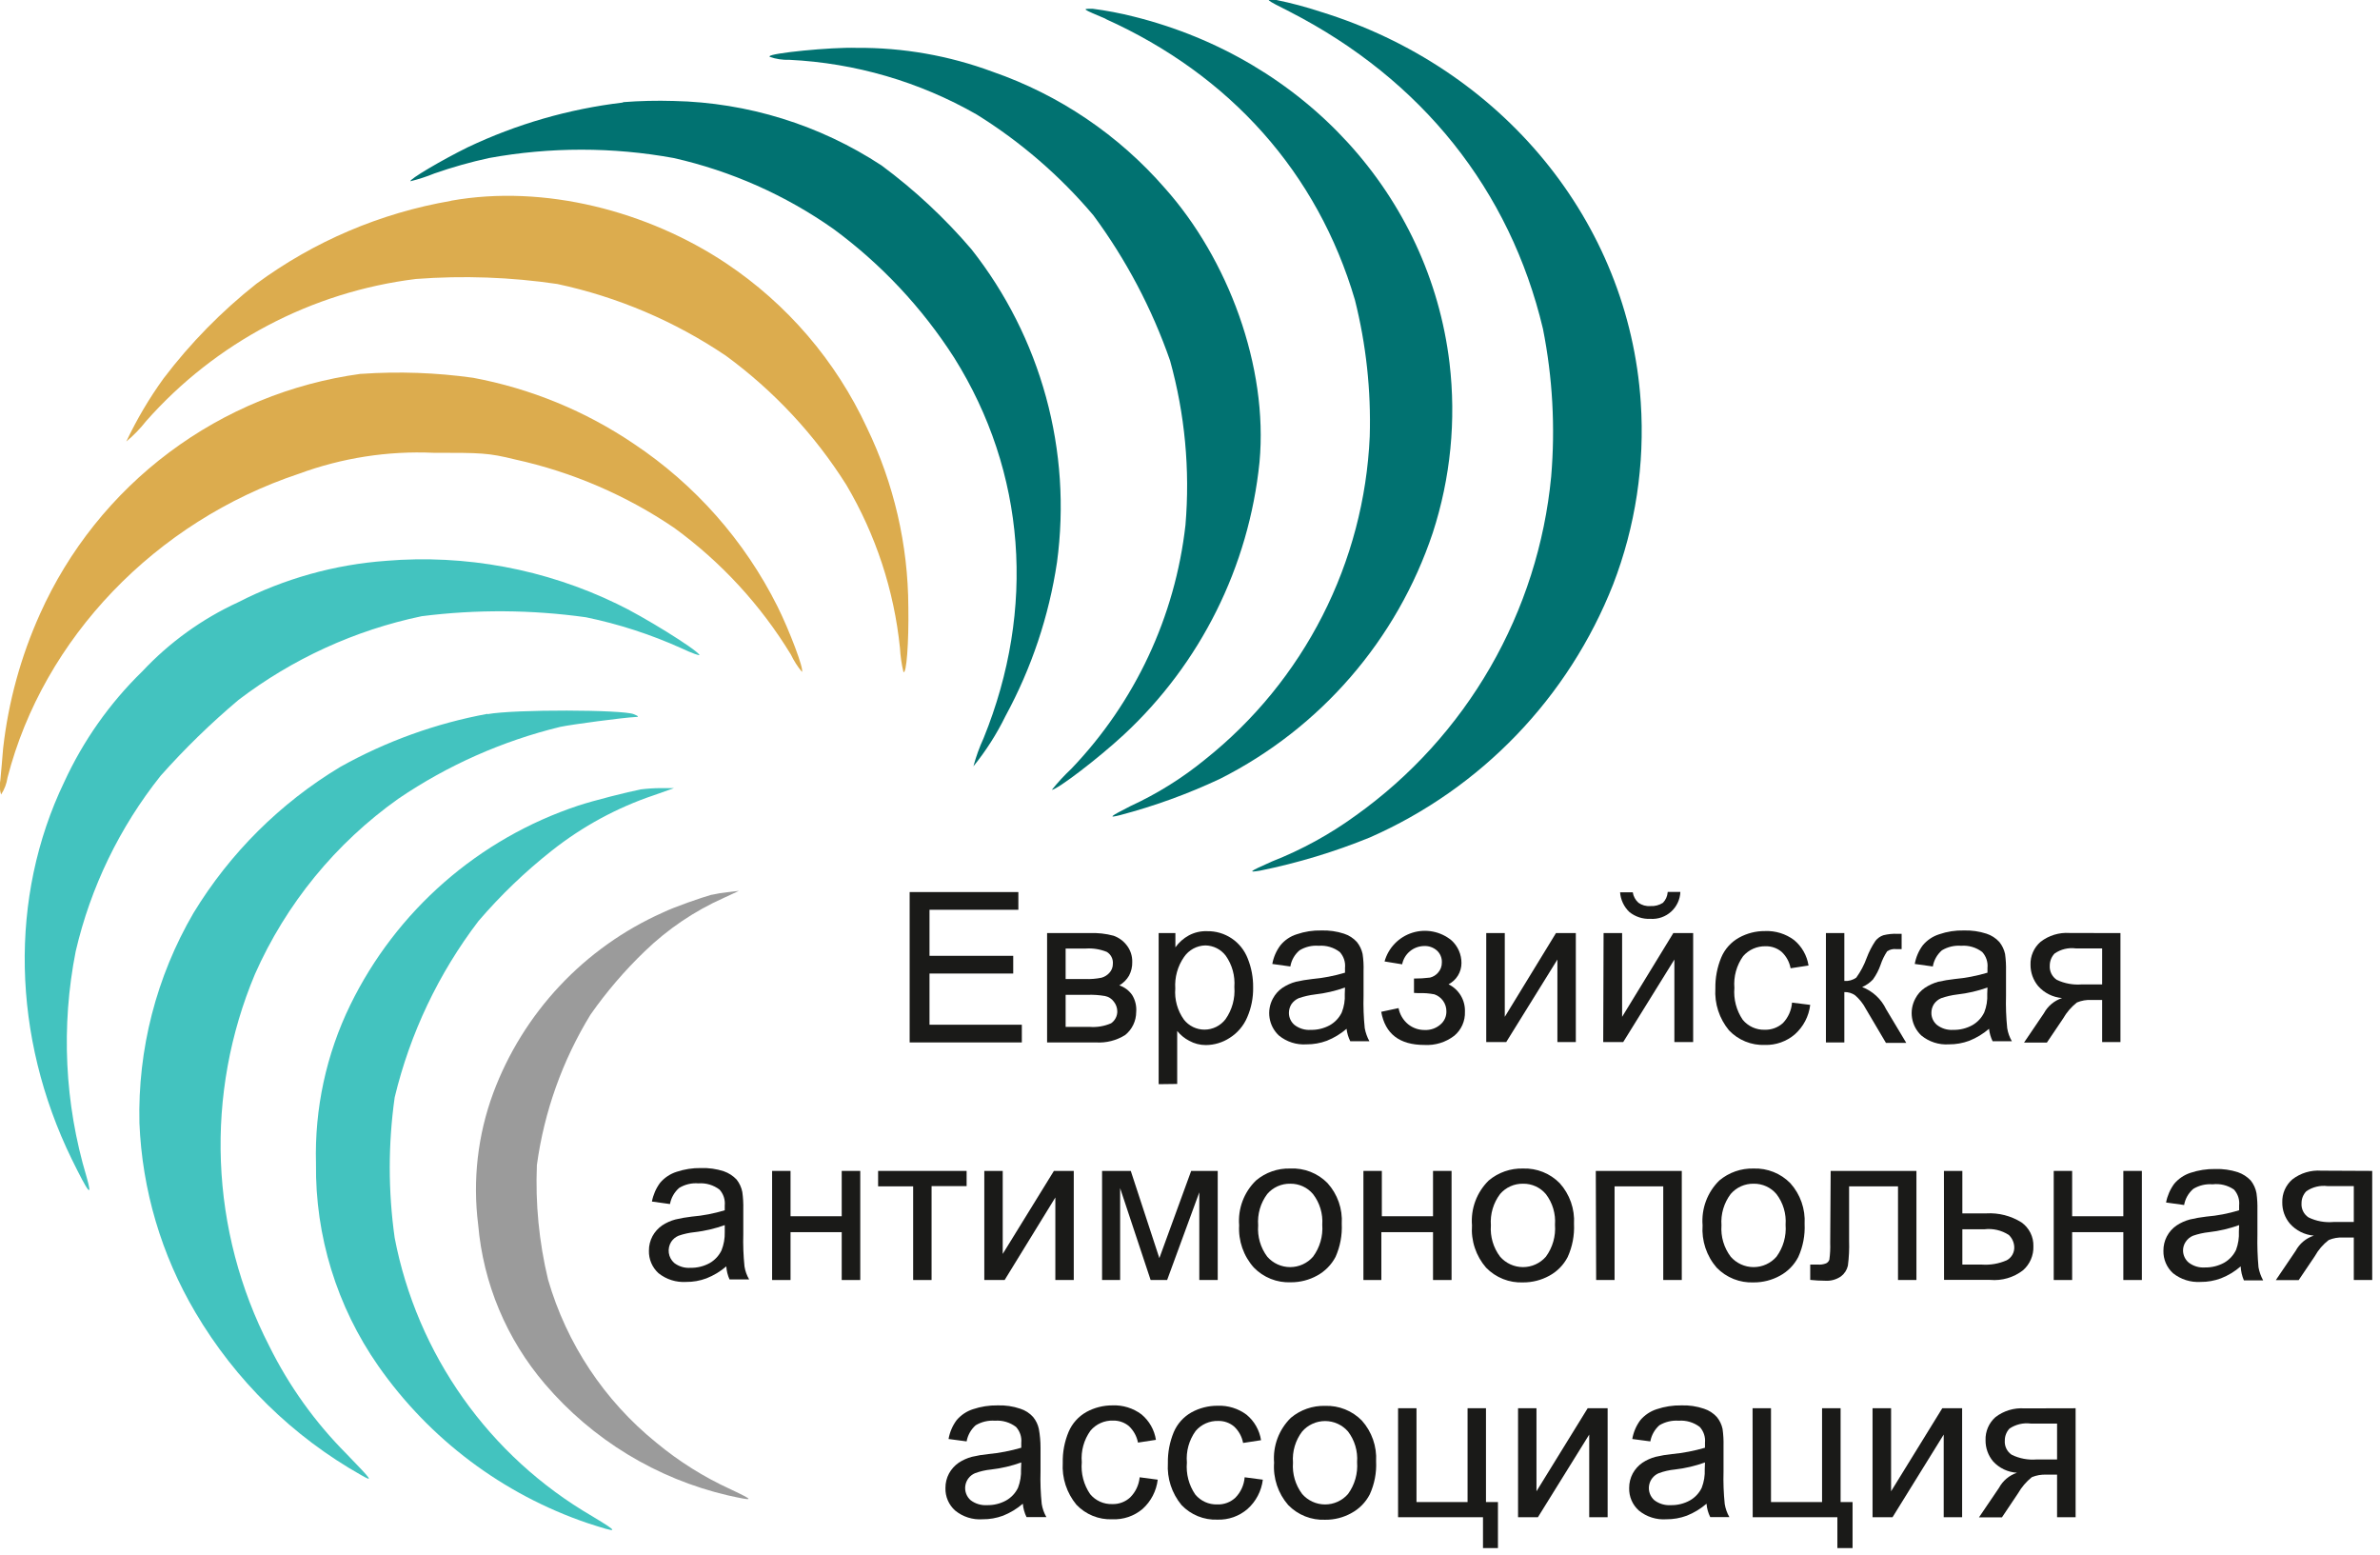 <?xml version="1.0" encoding="UTF-8"?> <svg xmlns="http://www.w3.org/2000/svg" width="199" height="130" viewBox="0 0 199 130" fill="none"><g clip-path="url(#clip0_3125_8)"><path d="M64.352 4.75C64.881 4.936 65.441 5.021 66.002 5C71.509 5.266 76.876 6.832 81.662 9.57C85.336 11.852 88.63 14.696 91.422 18C94.157 21.701 96.318 25.794 97.832 30.14C99.074 34.607 99.511 39.26 99.122 43.88C98.26 51.535 94.908 58.695 89.582 64.26C88.995 64.812 88.447 65.403 87.942 66.03C88.472 65.96 91.822 63.4 93.942 61.44C100.381 55.474 104.424 47.364 105.312 38.63C106.052 30.63 102.672 21.63 97.392 15.72C93.526 11.279 88.565 7.928 83.002 6C79.361 4.648 75.505 3.971 71.622 4C69.462 3.93 64.322 4.45 64.352 4.71" fill="#017271"></path><path d="M92.429 1.58C102.879 6.28 110.169 14.47 113.289 25.07C114.227 28.798 114.644 32.638 114.529 36.48C114.298 41.702 112.951 46.815 110.577 51.472C108.203 56.13 104.859 60.224 100.769 63.48C98.863 65.04 96.766 66.35 94.529 67.38C92.719 68.3 92.679 68.38 93.649 68.14C96.518 67.385 99.313 66.371 101.999 65.11C110.414 60.87 116.812 53.477 119.799 44.54C121.288 39.964 121.766 35.119 121.199 30.34C119.519 16.34 109.069 4.94 94.809 1.39C93.67 1.101 92.514 0.881 91.349 0.73C90.429 0.73 90.469 0.73 92.469 1.58" fill="#017271"></path><path d="M52.09 8.57C47.581 9.103 43.19 10.37 39.09 12.32C36.9 13.4 34.2 15 34.32 15.15C35.002 14.983 35.67 14.765 36.32 14.5C37.816 13.977 39.342 13.546 40.89 13.21C45.995 12.28 51.226 12.28 56.33 13.21C61.129 14.294 65.668 16.309 69.69 19.14C73.684 22.079 77.104 25.726 79.78 29.9C85.78 39.47 86.63 50.9 82.24 61.71C81.891 62.468 81.607 63.254 81.39 64.06C82.439 62.766 83.338 61.357 84.07 59.86C86.247 55.858 87.706 51.505 88.38 47C89.003 42.381 88.69 37.683 87.46 33.187C86.23 28.692 84.108 24.489 81.22 20.83C78.989 18.221 76.469 15.873 73.71 13.83C68.538 10.437 62.515 8.569 56.33 8.44C54.916 8.397 53.501 8.43 52.09 8.54" fill="#017271"></path><path d="M37.709 16.79C31.82 17.802 26.248 20.175 21.439 23.72C18.529 26.019 15.922 28.677 13.679 31.63C12.478 33.29 11.434 35.058 10.559 36.91C11.171 36.401 11.727 35.827 12.219 35.2C18.038 28.62 26.061 24.395 34.779 23.32C38.722 23.022 42.686 23.163 46.599 23.74C51.639 24.818 56.426 26.855 60.699 29.74C64.705 32.674 68.122 36.338 70.769 40.54C73.23 44.706 74.758 49.356 75.249 54.17C75.286 54.844 75.383 55.513 75.539 56.17C75.789 56.42 75.999 53.71 75.949 50.74C75.93 45.543 74.744 40.417 72.479 35.74C69.89 30.164 65.814 25.41 60.699 22C54.179 17.66 45.529 15.38 37.699 16.78" fill="#DCAC4E"></path><path d="M30.16 31.25C24.352 32.042 18.841 34.301 14.148 37.815C9.456 41.328 5.736 45.98 3.34 51.33C1.736 54.894 0.696 58.686 0.26 62.57C0.2 63.36 0.09 64.57 0.03 65.21C-0.053 65.612 -0.032 66.028 0.09 66.42C0.371 65.991 0.555 65.507 0.63 65C3.63 53.35 13 43.59 25 39.6C28.594 38.276 32.415 37.681 36.24 37.85C40.24 37.85 40.81 37.85 43.08 38.41C47.837 39.455 52.351 41.396 56.38 44.13C60.297 46.983 63.611 50.582 66.13 54.72C66.377 55.236 66.686 55.719 67.05 56.16C67.26 56 66 52.68 65 50.68C62.249 45.187 58.113 40.507 53 37.1C48.946 34.358 44.371 32.479 39.56 31.58C36.474 31.148 33.35 31.037 30.24 31.25" fill="#DCAC4E"></path><path d="M32.3 46.88C27.976 47.191 23.758 48.372 19.9 50.35C16.886 51.738 14.169 53.698 11.9 56.12C9.174 58.776 6.961 61.912 5.37 65.37C0.74 75 1 86.66 6 96.9C7.42 99.79 7.77 100.23 7.23 98.35C5.402 92.24 5.093 85.776 6.33 79.52C7.577 74.163 10.003 69.151 13.43 64.85C15.445 62.583 17.621 60.464 19.94 58.51C24.462 55.065 29.696 52.674 35.26 51.51C39.824 50.933 44.444 50.963 49 51.6C51.755 52.17 54.437 53.042 57 54.2C57.89 54.62 58.56 54.85 58.48 54.74C58.17 54.24 53.75 51.5 51.59 50.48C45.592 47.574 38.923 46.331 32.28 46.88" fill="#43C3BF"></path><path d="M40.768 59.67C36.446 60.465 32.284 61.965 28.448 64.11C23.431 67.128 19.221 71.318 16.178 76.32C13.074 81.642 11.509 87.721 11.658 93.88C11.886 99.463 13.493 104.901 16.338 109.71C19.687 115.389 24.474 120.084 30.218 123.32C31.218 123.88 31.158 123.8 28.968 121.53C26.346 118.898 24.168 115.859 22.518 112.53C20.059 107.748 18.678 102.486 18.471 97.113C18.263 91.74 19.235 86.387 21.318 81.43C23.923 75.548 28.07 70.48 33.318 66.76C37.433 63.967 42.016 61.935 46.848 60.76C47.848 60.55 52.108 59.99 53.088 59.94C53.438 59.94 53.438 59.88 52.988 59.7C52.108 59.32 43.038 59.28 40.748 59.7" fill="#43C3BF"></path><path d="M53.531 66C52.531 66.19 49.661 66.91 48.331 67.35C44.21 68.721 40.404 70.899 37.135 73.758C33.865 76.617 31.199 80.099 29.291 84C27.278 88.127 26.294 92.68 26.421 97.27C26.346 103.308 28.165 109.218 31.621 114.17C35.908 120.302 42.038 124.909 49.121 127.32C51.801 128.19 51.841 128.15 49.491 126.73C45.243 124.256 41.573 120.901 38.729 116.89C35.885 112.88 33.931 108.308 33.001 103.48C32.451 99.583 32.451 95.627 33.001 91.73C34.286 86.387 36.67 81.37 40.001 77C41.857 74.834 43.92 72.855 46.161 71.09C48.718 69.071 51.603 67.508 54.691 66.47L56.361 65.88H55.211C54.656 65.885 54.102 65.922 53.551 65.99" fill="#43C3BF"></path><path d="M76.059 87.14V74.57H85.149V76.05H77.719V79.9H84.719V81.38H77.719V85.66H85.439V87.14H76.059Z" fill="#1A1A18"></path><path d="M87.551 78H91.111C91.785 77.97 92.459 78.045 93.111 78.22C93.547 78.375 93.929 78.653 94.211 79.02C94.522 79.419 94.685 79.914 94.671 80.42C94.681 80.817 94.588 81.21 94.401 81.56C94.206 81.896 93.926 82.175 93.591 82.37C94.023 82.516 94.398 82.796 94.661 83.17C94.925 83.598 95.044 84.099 95.001 84.6C95 84.968 94.917 85.332 94.758 85.664C94.599 85.996 94.368 86.289 94.081 86.52C93.349 86.978 92.492 87.195 91.631 87.14H87.551V78ZM89.101 81.84H90.741C91.197 81.857 91.653 81.82 92.101 81.73C92.356 81.659 92.585 81.517 92.761 81.32C92.95 81.117 93.054 80.848 93.051 80.57C93.068 80.372 93.029 80.174 92.939 79.997C92.849 79.82 92.711 79.672 92.541 79.57C91.986 79.347 91.388 79.251 90.791 79.29H89.101V81.84ZM89.101 85.84H91.101C91.716 85.889 92.334 85.786 92.901 85.54C93.063 85.429 93.195 85.279 93.285 85.105C93.376 84.93 93.423 84.737 93.421 84.54C93.417 84.245 93.315 83.96 93.131 83.73C92.954 83.484 92.689 83.316 92.391 83.26C91.912 83.177 91.426 83.144 90.941 83.16H89.101V85.84Z" fill="#1A1A18"></path><path d="M96.879 90.63V78H98.279V79.19C98.575 78.775 98.961 78.433 99.409 78.19C99.873 77.943 100.394 77.822 100.919 77.84C101.654 77.824 102.376 78.036 102.986 78.445C103.597 78.855 104.065 79.444 104.329 80.13C104.635 80.893 104.788 81.708 104.779 82.53C104.796 83.396 104.626 84.256 104.279 85.05C103.977 85.755 103.468 86.351 102.819 86.76C102.224 87.148 101.529 87.357 100.819 87.36C100.333 87.36 99.854 87.236 99.429 87C99.043 86.798 98.702 86.519 98.429 86.18V90.61L96.879 90.63ZM98.269 82.63C98.195 83.554 98.45 84.475 98.989 85.23C99.193 85.492 99.454 85.703 99.752 85.849C100.05 85.995 100.377 86.07 100.709 86.07C101.049 86.07 101.385 85.991 101.69 85.84C101.995 85.689 102.262 85.47 102.469 85.2C103.022 84.414 103.284 83.459 103.209 82.5C103.28 81.573 103.025 80.65 102.489 79.89C102.288 79.626 102.03 79.411 101.733 79.262C101.437 79.113 101.111 79.034 100.779 79.03C100.427 79.039 100.081 79.131 99.772 79.3C99.462 79.469 99.197 79.709 98.999 80C98.464 80.772 98.207 81.703 98.269 82.64V82.63Z" fill="#1A1A18"></path><path d="M112.591 86C112.101 86.422 111.543 86.76 110.941 87C110.397 87.202 109.821 87.304 109.241 87.3C108.405 87.356 107.579 87.091 106.931 86.56C106.518 86.173 106.244 85.659 106.154 85.1C106.063 84.541 106.161 83.968 106.431 83.47C106.62 83.115 106.891 82.81 107.221 82.58C107.563 82.354 107.937 82.182 108.331 82.07C108.787 81.968 109.247 81.891 109.711 81.84C110.643 81.756 111.565 81.578 112.461 81.31C112.461 81.1 112.461 80.96 112.461 80.91C112.486 80.67 112.46 80.427 112.384 80.198C112.308 79.969 112.184 79.758 112.021 79.58C111.519 79.196 110.892 79.011 110.261 79.06C109.701 79.014 109.141 79.147 108.661 79.44C108.252 79.784 107.979 80.263 107.891 80.79L106.381 80.58C106.483 80.014 106.716 79.48 107.061 79.02C107.415 78.587 107.888 78.267 108.421 78.1C109.087 77.871 109.788 77.763 110.491 77.78C111.132 77.76 111.772 77.851 112.381 78.05C112.791 78.184 113.16 78.422 113.451 78.74C113.687 79.032 113.851 79.374 113.931 79.74C114.002 80.213 114.028 80.692 114.011 81.17V83.23C113.985 84.138 114.019 85.046 114.111 85.95C114.182 86.332 114.314 86.7 114.501 87.04H112.901C112.738 86.714 112.633 86.362 112.591 86ZM112.461 82.55C111.646 82.839 110.801 83.034 109.941 83.13C109.482 83.186 109.029 83.29 108.591 83.44C108.345 83.547 108.134 83.72 107.981 83.94C107.842 84.161 107.769 84.418 107.771 84.68C107.771 84.871 107.813 85.06 107.895 85.232C107.976 85.405 108.094 85.558 108.241 85.68C108.629 85.978 109.113 86.124 109.601 86.09C110.156 86.101 110.704 85.966 111.191 85.7C111.626 85.454 111.975 85.08 112.191 84.63C112.385 84.141 112.47 83.615 112.441 83.09L112.461 82.55Z" fill="#1A1A18"></path><path d="M118.228 83V81.8C118.676 81.802 119.124 81.776 119.568 81.72C119.829 81.657 120.063 81.513 120.238 81.31C120.451 81.075 120.566 80.767 120.558 80.45C120.566 80.263 120.533 80.076 120.46 79.903C120.388 79.73 120.278 79.575 120.138 79.45C119.843 79.194 119.459 79.061 119.068 79.08C118.634 79.088 118.216 79.244 117.883 79.522C117.55 79.8 117.323 80.184 117.238 80.61L115.768 80.37C115.925 79.808 116.219 79.294 116.625 78.875C117.03 78.456 117.534 78.145 118.091 77.97C118.647 77.795 119.238 77.762 119.811 77.874C120.383 77.986 120.919 78.239 121.368 78.61C121.632 78.851 121.842 79.144 121.985 79.472C122.128 79.799 122.201 80.153 122.198 80.51C122.197 80.876 122.096 81.234 121.906 81.546C121.715 81.858 121.443 82.112 121.118 82.28C121.544 82.49 121.9 82.819 122.144 83.227C122.387 83.635 122.506 84.105 122.488 84.58C122.502 84.959 122.429 85.336 122.275 85.683C122.121 86.03 121.889 86.337 121.598 86.58C120.885 87.129 119.997 87.403 119.098 87.35C117.018 87.35 115.818 86.42 115.488 84.58L116.938 84.27C117.039 84.8 117.322 85.277 117.738 85.62C118.132 85.937 118.623 86.107 119.128 86.1C119.598 86.121 120.059 85.964 120.418 85.66C120.586 85.525 120.72 85.352 120.811 85.156C120.901 84.96 120.945 84.746 120.938 84.53C120.939 84.22 120.843 83.918 120.664 83.665C120.484 83.412 120.231 83.222 119.938 83.12C119.5 83.034 119.054 83.001 118.608 83.02L118.228 83Z" fill="#1A1A18"></path><path d="M124.27 78H125.82V85L130.1 78H131.76V87.11H130.22V80.21L125.94 87.11H124.27V78Z" fill="#1A1A18"></path><path d="M134.081 78H135.631V85L139.911 78H141.571V87.11H140.001V80.21L135.721 87.11H134.051L134.081 78ZM139.441 74.56H140.501C140.488 74.873 140.413 75.181 140.28 75.464C140.146 75.748 139.958 76.002 139.725 76.212C139.492 76.421 139.219 76.582 138.923 76.685C138.627 76.788 138.314 76.83 138.001 76.81C137.364 76.841 136.738 76.638 136.241 76.24C135.785 75.806 135.506 75.218 135.461 74.59H136.521C136.573 74.925 136.739 75.233 136.991 75.46C137.28 75.669 137.635 75.769 137.991 75.74C138.361 75.765 138.729 75.67 139.041 75.47C139.273 75.233 139.414 74.921 139.441 74.59V74.56Z" fill="#1A1A18"></path><path d="M149.838 83.81L151.358 84C151.246 84.949 150.79 85.823 150.078 86.46C149.381 87.058 148.486 87.375 147.568 87.35C147.01 87.371 146.454 87.274 145.937 87.063C145.419 86.853 144.953 86.535 144.568 86.13C143.755 85.148 143.347 83.893 143.428 82.62C143.413 81.736 143.58 80.857 143.918 80.04C144.215 79.335 144.739 78.751 145.408 78.38C146.072 78.013 146.82 77.823 147.578 77.83C148.45 77.793 149.309 78.058 150.008 78.58C150.659 79.118 151.089 79.876 151.218 80.71L149.718 80.94C149.62 80.41 149.354 79.926 148.958 79.56C148.588 79.253 148.119 79.09 147.638 79.1C147.281 79.09 146.927 79.159 146.6 79.302C146.273 79.446 145.982 79.66 145.748 79.93C145.199 80.699 144.941 81.638 145.018 82.58C144.938 83.524 145.185 84.467 145.718 85.25C145.942 85.519 146.223 85.734 146.542 85.878C146.861 86.022 147.209 86.091 147.558 86.08C148.118 86.096 148.662 85.895 149.078 85.52C149.521 85.055 149.789 84.451 149.838 83.81Z" fill="#1A1A18"></path><path d="M152.672 78H154.212V82C154.568 82.028 154.922 81.929 155.212 81.72C155.577 81.213 155.87 80.658 156.082 80.07C156.269 79.57 156.514 79.093 156.812 78.65C156.982 78.433 157.211 78.269 157.472 78.18C157.857 78.084 158.255 78.043 158.652 78.06H159.002V79.34H158.572C158.299 79.303 158.021 79.367 157.792 79.52C157.559 79.871 157.374 80.251 157.242 80.65C157.09 81.089 156.874 81.503 156.602 81.88C156.348 82.149 156.041 82.363 155.702 82.51C156.581 82.848 157.296 83.51 157.702 84.36L159.392 87.18H157.692L156.002 84.32C155.778 83.894 155.476 83.514 155.112 83.2C154.849 83.016 154.533 82.921 154.212 82.93V87.14H152.672V78Z" fill="#1A1A18"></path><path d="M166.31 86C165.819 86.422 165.262 86.76 164.66 87C164.113 87.203 163.534 87.305 162.95 87.3C162.117 87.355 161.295 87.09 160.65 86.56C160.237 86.173 159.963 85.659 159.873 85.1C159.782 84.541 159.88 83.968 160.15 83.47C160.335 83.112 160.607 82.807 160.94 82.58C161.282 82.354 161.656 82.182 162.05 82.07C162.505 81.968 162.966 81.891 163.43 81.84C164.362 81.756 165.283 81.578 166.18 81.31C166.18 81.1 166.18 80.96 166.18 80.91C166.205 80.67 166.178 80.427 166.102 80.198C166.027 79.969 165.903 79.758 165.74 79.58C165.237 79.196 164.611 79.011 163.98 79.06C163.417 79.016 162.854 79.149 162.37 79.44C161.968 79.788 161.7 80.266 161.61 80.79L160.1 80.58C160.198 80.015 160.428 79.48 160.77 79.02C161.129 78.589 161.605 78.27 162.14 78.1C162.802 77.872 163.5 77.763 164.2 77.78C164.844 77.76 165.487 77.851 166.1 78.05C166.51 78.184 166.879 78.422 167.17 78.74C167.405 79.032 167.57 79.374 167.65 79.74C167.715 80.214 167.742 80.692 167.73 81.17V83.23C167.704 84.138 167.738 85.046 167.83 85.95C167.892 86.334 168.024 86.704 168.22 87.04H166.61C166.45 86.713 166.349 86.362 166.31 86ZM166.18 82.55C165.365 82.839 164.519 83.034 163.66 83.13C163.2 83.185 162.748 83.289 162.31 83.44C162.062 83.544 161.85 83.718 161.7 83.94C161.56 84.161 161.487 84.418 161.49 84.68C161.49 84.871 161.532 85.06 161.613 85.232C161.695 85.405 161.813 85.558 161.96 85.68C162.348 85.978 162.832 86.124 163.32 86.09C163.875 86.101 164.423 85.966 164.91 85.7C165.345 85.454 165.694 85.08 165.91 84.63C166.104 84.141 166.189 83.615 166.16 83.09L166.18 82.55Z" fill="#1A1A18"></path><path d="M177.298 78V87.11H175.768V83.59H174.878C174.461 83.566 174.044 83.638 173.658 83.8C173.188 84.171 172.794 84.629 172.498 85.15L171.148 87.15H169.238L170.898 84.7C171.224 84.098 171.768 83.644 172.418 83.43C171.648 83.367 170.931 83.009 170.418 82.43C170.002 81.93 169.775 81.3 169.778 80.65C169.766 80.287 169.835 79.927 169.981 79.595C170.126 79.263 170.344 78.967 170.618 78.73C171.308 78.196 172.168 77.933 173.038 77.99L177.298 78ZM175.768 79.28H173.568C172.942 79.196 172.307 79.349 171.788 79.71C171.532 79.98 171.389 80.338 171.388 80.71C171.371 80.944 171.416 81.179 171.52 81.39C171.624 81.601 171.782 81.781 171.978 81.91C172.627 82.215 173.344 82.346 174.058 82.29H175.768V79.28Z" fill="#1A1A18"></path><path d="M60.729 105.86C60.235 106.284 59.674 106.622 59.069 106.86C58.525 107.064 57.949 107.166 57.369 107.16C56.535 107.211 55.712 106.951 55.059 106.43C54.798 106.192 54.592 105.901 54.454 105.577C54.316 105.253 54.249 104.902 54.259 104.55C54.255 104.125 54.358 103.705 54.559 103.33C54.754 102.976 55.027 102.672 55.359 102.44C55.699 102.214 56.074 102.045 56.469 101.94C56.92 101.833 57.378 101.753 57.839 101.7C58.775 101.622 59.7 101.444 60.599 101.17C60.599 100.96 60.599 100.83 60.599 100.77C60.623 100.53 60.597 100.287 60.521 100.058C60.445 99.829 60.322 99.618 60.159 99.44C59.655 99.058 59.029 98.873 58.399 98.92C57.835 98.874 57.272 99.007 56.789 99.3C56.387 99.65 56.115 100.126 56.019 100.65L54.509 100.44C54.617 99.876 54.849 99.343 55.189 98.88C55.55 98.451 56.025 98.133 56.559 97.96C57.222 97.737 57.919 97.629 58.619 97.64C59.263 97.62 59.906 97.711 60.519 97.91C60.926 98.051 61.293 98.287 61.589 98.6C61.831 98.906 61.996 99.266 62.069 99.65C62.134 100.124 62.16 100.602 62.149 101.08V103.14C62.123 104.048 62.156 104.956 62.249 105.86C62.309 106.245 62.441 106.614 62.639 106.95H60.999C60.843 106.606 60.752 106.237 60.729 105.86ZM60.599 102.41C59.784 102.704 58.939 102.902 58.079 103C57.619 103.048 57.166 103.148 56.729 103.3C56.48 103.407 56.268 103.585 56.119 103.81C55.946 104.086 55.877 104.414 55.922 104.736C55.968 105.058 56.126 105.353 56.369 105.57C56.759 105.871 57.247 106.017 57.739 105.98C58.294 105.99 58.841 105.856 59.329 105.59C59.763 105.344 60.112 104.97 60.329 104.52C60.521 104.037 60.613 103.52 60.599 103V102.41Z" fill="#1A1A18"></path><path d="M64.559 97.88H66.099V101.67H70.379V97.88H71.929V107H70.379V103H66.099V107H64.559V97.88Z" fill="#1A1A18"></path><path d="M73.422 97.88H80.822V99.15H77.892V107H76.352V99.17H73.422V97.88Z" fill="#1A1A18"></path><path d="M82.301 97.88H83.841V104.82L88.121 97.88H89.781V107H88.241V100.1L84.001 107H82.301V97.88Z" fill="#1A1A18"></path><path d="M92.148 97.88H94.548L96.938 105.17L99.598 97.88H101.818V107H100.278V99.67L97.588 107H96.208L93.658 99.32V107H92.148V97.88Z" fill="#1A1A18"></path><path d="M103.609 102.43C103.553 101.74 103.65 101.045 103.894 100.397C104.138 99.748 104.522 99.162 105.019 98.68C105.817 98.006 106.835 97.65 107.879 97.68C108.456 97.651 109.033 97.745 109.57 97.955C110.108 98.165 110.595 98.487 110.999 98.9C111.414 99.359 111.733 99.896 111.937 100.48C112.141 101.064 112.227 101.683 112.189 102.3C112.235 103.251 112.057 104.2 111.669 105.07C111.321 105.73 110.785 106.273 110.129 106.63C109.456 107.002 108.699 107.194 107.929 107.19C107.357 107.214 106.785 107.117 106.253 106.905C105.721 106.693 105.239 106.371 104.839 105.96C104.411 105.482 104.083 104.924 103.871 104.318C103.66 103.712 103.571 103.07 103.609 102.43ZM105.199 102.43C105.126 103.367 105.396 104.298 105.959 105.05C106.198 105.324 106.492 105.543 106.822 105.693C107.153 105.844 107.511 105.921 107.874 105.921C108.237 105.921 108.596 105.844 108.926 105.693C109.257 105.543 109.551 105.324 109.789 105.05C110.357 104.281 110.63 103.333 110.559 102.38C110.624 101.461 110.35 100.551 109.789 99.82C109.556 99.542 109.263 99.32 108.933 99.169C108.602 99.019 108.242 98.944 107.879 98.95C107.516 98.943 107.155 99.017 106.823 99.165C106.491 99.314 106.196 99.534 105.959 99.81C105.396 100.562 105.126 101.493 105.199 102.43Z" fill="#1A1A18"></path><path d="M114 97.88H115.54V101.67H119.82V97.88H121.37V107H119.82V103H115.5V107H114V97.88Z" fill="#1A1A18"></path><path d="M123.078 102.43C123.022 101.74 123.118 101.047 123.36 100.399C123.602 99.751 123.984 99.164 124.478 98.68C125.28 98.007 126.301 97.651 127.348 97.68C127.917 97.661 128.484 97.76 129.013 97.972C129.541 98.183 130.02 98.503 130.418 98.91C130.831 99.37 131.148 99.908 131.353 100.491C131.557 101.075 131.644 101.693 131.608 102.31C131.654 103.262 131.472 104.212 131.078 105.08C130.736 105.742 130.203 106.285 129.548 106.64C128.875 107.012 128.117 107.204 127.348 107.2C126.776 107.224 126.204 107.127 125.672 106.915C125.139 106.703 124.658 106.381 124.258 105.97C123.838 105.487 123.517 104.925 123.315 104.318C123.112 103.71 123.032 103.069 123.078 102.43ZM124.658 102.43C124.588 103.368 124.862 104.299 125.428 105.05C125.667 105.324 125.961 105.543 126.291 105.693C126.622 105.844 126.98 105.921 127.343 105.921C127.706 105.921 128.065 105.844 128.395 105.693C128.725 105.543 129.02 105.324 129.258 105.05C129.822 104.279 130.092 103.332 130.018 102.38C130.087 101.462 129.816 100.552 129.258 99.82C129.025 99.542 128.732 99.32 128.401 99.169C128.071 99.019 127.711 98.944 127.348 98.95C126.985 98.943 126.624 99.017 126.292 99.165C125.96 99.314 125.665 99.534 125.428 99.81C124.862 100.561 124.588 101.492 124.658 102.43Z" fill="#1A1A18"></path><path d="M133.43 97.88H140.62V107H139.07V99.17H135V107H133.46L133.43 97.88Z" fill="#1A1A18"></path><path d="M142.359 102.43C142.303 101.74 142.399 101.047 142.641 100.399C142.883 99.751 143.265 99.164 143.759 98.68C144.562 98.007 145.583 97.651 146.629 97.68C147.198 97.661 147.765 97.76 148.294 97.972C148.823 98.183 149.301 98.503 149.699 98.91C150.112 99.37 150.43 99.908 150.634 100.491C150.838 101.075 150.925 101.693 150.889 102.31C150.935 103.262 150.754 104.212 150.359 105.08C150.018 105.742 149.484 106.285 148.829 106.64C148.156 107.012 147.399 107.204 146.629 107.2C146.057 107.224 145.486 107.127 144.953 106.915C144.421 106.703 143.939 106.381 143.539 105.97C143.119 105.487 142.799 104.925 142.596 104.318C142.394 103.71 142.313 103.069 142.359 102.43ZM143.939 102.43C143.869 103.368 144.143 104.299 144.709 105.05C144.948 105.324 145.242 105.543 145.572 105.693C145.903 105.844 146.261 105.921 146.624 105.921C146.987 105.921 147.346 105.844 147.676 105.693C148.007 105.543 148.301 105.324 148.539 105.05C149.103 104.279 149.373 103.332 149.299 102.38C149.368 101.462 149.097 100.552 148.539 99.82C148.306 99.542 148.013 99.32 147.683 99.169C147.352 99.019 146.992 98.944 146.629 98.95C146.266 98.943 145.905 99.017 145.573 99.165C145.241 99.314 144.946 99.534 144.709 99.81C144.143 100.561 143.869 101.492 143.939 102.43Z" fill="#1A1A18"></path><path d="M153.069 97.88H160.239V107H158.699V99.17H154.609V103.71C154.632 104.408 154.599 105.107 154.509 105.8C154.429 106.154 154.227 106.469 153.939 106.69C153.548 106.963 153.075 107.094 152.599 107.06C152.185 107.059 151.771 107.035 151.359 106.99V105.71H151.999C152.231 105.727 152.463 105.693 152.679 105.61C152.745 105.58 152.803 105.537 152.851 105.484C152.899 105.43 152.936 105.368 152.959 105.3C153.023 104.836 153.047 104.368 153.029 103.9L153.069 97.88Z" fill="#1A1A18"></path><path d="M162.539 97.88H164.079V101.43H166.079C167.113 101.369 168.14 101.632 169.019 102.18C169.338 102.405 169.596 102.705 169.771 103.054C169.945 103.403 170.031 103.79 170.019 104.18C170.032 104.556 169.961 104.93 169.812 105.276C169.664 105.622 169.441 105.93 169.159 106.18C168.375 106.79 167.388 107.079 166.399 106.99H162.549L162.539 97.88ZM164.079 105.71H165.699C166.415 105.762 167.132 105.638 167.789 105.35C167.989 105.242 168.155 105.08 168.267 104.881C168.378 104.683 168.431 104.457 168.419 104.23C168.401 103.85 168.236 103.491 167.959 103.23C167.352 102.838 166.626 102.671 165.909 102.76H164.079V105.71Z" fill="#1A1A18"></path><path d="M171.719 97.88H173.259V101.67H177.539V97.88H179.089V107H177.539V103H173.259V107H171.719V97.88Z" fill="#1A1A18"></path><path d="M187.351 105.86C186.863 106.286 186.305 106.624 185.701 106.86C185.158 107.063 184.582 107.165 184.001 107.16C183.168 107.211 182.344 106.951 181.691 106.43C181.431 106.192 181.225 105.901 181.087 105.577C180.949 105.253 180.882 104.902 180.891 104.55C180.887 104.135 180.985 103.725 181.177 103.357C181.369 102.989 181.648 102.674 181.991 102.44C182.332 102.214 182.707 102.045 183.101 101.94C183.553 101.833 184.01 101.753 184.471 101.7C185.405 101.623 186.327 101.445 187.221 101.17C187.221 100.96 187.221 100.83 187.221 100.77C187.247 100.531 187.223 100.288 187.149 100.059C187.074 99.83 186.953 99.619 186.791 99.44C186.269 99.079 185.632 98.922 185.001 99C184.438 98.954 183.875 99.087 183.391 99.38C182.986 99.727 182.714 100.204 182.621 100.73L181.111 100.52C181.22 99.956 181.452 99.423 181.791 98.96C182.15 98.533 182.621 98.214 183.151 98.04C183.819 97.818 184.518 97.71 185.221 97.72C185.866 97.7 186.508 97.791 187.121 97.99C187.528 98.131 187.895 98.367 188.191 98.68C188.434 98.986 188.599 99.346 188.671 99.73C188.737 100.204 188.763 100.682 188.751 101.16V103.22C188.73 104.128 188.76 105.036 188.841 105.94C188.911 106.322 189.043 106.69 189.231 107.03H187.621C187.462 106.66 187.37 106.263 187.351 105.86ZM187.221 102.41C186.407 102.704 185.561 102.902 184.701 103C184.245 103.048 183.795 103.149 183.361 103.3C183.111 103.404 182.899 103.582 182.751 103.81C182.604 104.025 182.528 104.28 182.531 104.54C182.534 104.731 182.577 104.919 182.658 105.091C182.739 105.264 182.856 105.417 183.001 105.54C183.392 105.841 183.88 105.987 184.371 105.95C184.926 105.959 185.474 105.824 185.961 105.56C186.396 105.314 186.745 104.94 186.961 104.49C187.146 103.998 187.228 103.474 187.201 102.95L187.221 102.41Z" fill="#1A1A18"></path><path d="M198.349 97.88V107H196.809V103.45H195.919C195.505 103.425 195.091 103.497 194.709 103.66C194.233 104.025 193.838 104.485 193.549 105.01L192.199 107.01H190.289L191.949 104.56C192.273 103.956 192.817 103.501 193.469 103.29C192.698 103.227 191.982 102.869 191.469 102.29C191.047 101.794 190.82 101.161 190.829 100.51C190.818 100.148 190.887 99.787 191.032 99.455C191.178 99.123 191.395 98.828 191.669 98.59C192.358 98.057 193.22 97.797 194.089 97.86L198.349 97.88ZM196.809 99.15H194.619C193.993 99.069 193.359 99.222 192.839 99.58C192.58 99.848 192.436 100.207 192.439 100.58C192.421 100.813 192.467 101.047 192.571 101.256C192.674 101.465 192.833 101.643 193.029 101.77C193.676 102.081 194.394 102.212 195.109 102.15H196.809V99.15Z" fill="#1A1A18"></path><path d="M85.522 125.7C85.03 126.122 84.473 126.46 83.872 126.7C83.325 126.903 82.745 127.005 82.162 127C81.33 127.059 80.507 126.798 79.862 126.27C79.598 126.034 79.389 125.744 79.249 125.419C79.109 125.095 79.042 124.743 79.052 124.39C79.048 123.965 79.151 123.545 79.352 123.17C79.547 122.816 79.82 122.511 80.152 122.28C80.492 122.054 80.867 121.885 81.262 121.78C81.713 121.673 82.171 121.596 82.632 121.55C83.567 121.462 84.491 121.284 85.392 121.02C85.392 120.8 85.392 120.67 85.392 120.61C85.416 120.37 85.39 120.127 85.314 119.898C85.238 119.669 85.115 119.458 84.952 119.28C84.448 118.898 83.822 118.713 83.192 118.76C82.629 118.72 82.067 118.852 81.582 119.14C81.184 119.492 80.916 119.967 80.822 120.49L79.312 120.29C79.41 119.722 79.64 119.184 79.982 118.72C80.343 118.291 80.818 117.973 81.352 117.8C82.015 117.577 82.712 117.469 83.412 117.48C84.057 117.457 84.701 117.552 85.312 117.76C85.724 117.89 86.093 118.129 86.382 118.45C86.62 118.74 86.785 119.083 86.862 119.45C86.955 119.961 87.002 120.48 87.002 121V123C86.976 123.908 87.009 124.816 87.102 125.72C87.164 126.107 87.296 126.48 87.492 126.82H85.832C85.66 126.469 85.555 126.089 85.522 125.7ZM85.392 122.25C84.577 122.544 83.732 122.742 82.872 122.84C82.41 122.885 81.957 122.989 81.522 123.15C81.311 123.239 81.127 123.381 80.986 123.561C80.845 123.741 80.752 123.954 80.716 124.18C80.68 124.406 80.702 124.638 80.78 124.853C80.858 125.068 80.989 125.26 81.162 125.41C81.555 125.706 82.041 125.851 82.532 125.82C83.087 125.831 83.635 125.697 84.122 125.43C84.558 125.186 84.908 124.812 85.122 124.36C85.31 123.869 85.395 123.345 85.372 122.82L85.392 122.25Z" fill="#1A1A18"></path><path d="M95.291 123.49L96.801 123.69C96.69 124.634 96.238 125.505 95.531 126.14C94.826 126.735 93.923 127.042 93.001 127C92.443 127.023 91.886 126.926 91.369 126.715C90.852 126.505 90.385 126.186 90.001 125.78C89.19 124.801 88.782 123.549 88.861 122.28C88.84 121.392 89.007 120.509 89.351 119.69C89.65 118.987 90.174 118.403 90.841 118.03C91.506 117.666 92.253 117.477 93.011 117.48C93.883 117.443 94.742 117.708 95.441 118.23C96.091 118.768 96.522 119.526 96.651 120.36L95.151 120.59C95.049 120.062 94.783 119.579 94.391 119.21C94.021 118.903 93.552 118.74 93.071 118.75C92.713 118.738 92.357 118.807 92.03 118.953C91.702 119.098 91.412 119.316 91.181 119.59C90.629 120.354 90.37 121.291 90.451 122.23C90.368 123.174 90.615 124.118 91.151 124.9C91.375 125.169 91.656 125.384 91.975 125.528C92.294 125.671 92.642 125.741 92.991 125.73C93.549 125.75 94.092 125.549 94.501 125.17C94.952 124.719 95.231 124.125 95.291 123.49Z" fill="#1A1A18"></path><path d="M104.07 123.49L105.59 123.69C105.475 124.635 105.02 125.506 104.31 126.14C103.612 126.744 102.712 127.062 101.79 127.03C101.232 127.051 100.676 126.954 100.159 126.743C99.641 126.533 99.175 126.215 98.79 125.81C97.979 124.831 97.571 123.579 97.65 122.31C97.634 121.422 97.801 120.541 98.14 119.72C98.439 119.017 98.963 118.433 99.63 118.06C100.295 117.696 101.042 117.507 101.8 117.51C102.672 117.473 103.531 117.738 104.23 118.26C104.881 118.798 105.311 119.556 105.44 120.39L103.94 120.62C103.842 120.09 103.576 119.606 103.18 119.24C102.81 118.933 102.341 118.77 101.86 118.78C101.502 118.769 101.146 118.839 100.819 118.984C100.492 119.129 100.202 119.347 99.97 119.62C99.418 120.384 99.159 121.321 99.24 122.26C99.157 123.204 99.405 124.148 99.94 124.93C100.164 125.199 100.446 125.414 100.764 125.558C101.083 125.701 101.431 125.771 101.78 125.76C102.338 125.78 102.881 125.579 103.29 125.2C103.744 124.74 104.02 124.134 104.07 123.49Z" fill="#1A1A18"></path><path d="M106.531 122.27C106.476 121.581 106.572 120.888 106.814 120.24C107.056 119.592 107.437 119.005 107.931 118.52C108.733 117.847 109.754 117.491 110.801 117.52C111.37 117.501 111.937 117.6 112.465 117.812C112.994 118.024 113.472 118.343 113.871 118.75C114.702 119.681 115.13 120.904 115.061 122.15C115.109 123.103 114.927 124.053 114.531 124.92C114.189 125.582 113.656 126.125 113.001 126.48C112.329 126.856 111.57 127.049 110.801 127.04C110.228 127.064 109.657 126.967 109.124 126.755C108.592 126.543 108.11 126.221 107.711 125.81C107.29 125.327 106.97 124.765 106.767 124.158C106.565 123.55 106.484 122.909 106.531 122.27ZM108.111 122.27C108.04 123.208 108.314 124.139 108.881 124.89C109.119 125.164 109.413 125.383 109.744 125.533C110.074 125.684 110.433 125.761 110.796 125.761C111.159 125.761 111.517 125.684 111.848 125.533C112.178 125.383 112.472 125.164 112.711 124.89C113.275 124.119 113.544 123.172 113.471 122.22C113.539 121.302 113.269 120.392 112.711 119.66C112.472 119.386 112.178 119.167 111.848 119.017C111.517 118.866 111.159 118.789 110.796 118.789C110.433 118.789 110.074 118.866 109.744 119.017C109.413 119.167 109.119 119.386 108.881 119.66C108.312 120.406 108.038 121.335 108.111 122.27Z" fill="#1A1A18"></path><path d="M116.898 117.72H118.438V125.56H122.708V117.72H124.248V125.56H125.248V129.41H123.998V126.83H116.898V117.72Z" fill="#1A1A18"></path><path d="M126.93 117.72H128.47V124.66L132.75 117.72H134.42V126.83H132.88V119.92L128.59 126.83H126.93V117.72Z" fill="#1A1A18"></path><path d="M142.69 125.7C142.198 126.122 141.641 126.46 141.04 126.7C140.493 126.903 139.913 127.005 139.33 127C138.498 127.059 137.675 126.798 137.03 126.27C136.766 126.034 136.557 125.744 136.417 125.419C136.277 125.095 136.21 124.743 136.22 124.39C136.216 123.965 136.319 123.545 136.52 123.17C136.715 122.816 136.988 122.511 137.32 122.28C137.66 122.054 138.035 121.885 138.43 121.78C138.881 121.673 139.338 121.596 139.8 121.55C140.734 121.462 141.659 121.284 142.56 121.02C142.56 120.8 142.56 120.67 142.56 120.61C142.584 120.37 142.558 120.127 142.482 119.898C142.406 119.669 142.283 119.458 142.12 119.28C141.616 118.898 140.99 118.713 140.36 118.76C139.797 118.72 139.235 118.852 138.75 119.14C138.352 119.492 138.084 119.967 137.99 120.49L136.48 120.29C136.578 119.722 136.808 119.184 137.15 118.72C137.511 118.291 137.986 117.973 138.52 117.8C139.183 117.577 139.88 117.469 140.58 117.48C141.225 117.457 141.869 117.552 142.48 117.76C142.89 117.893 143.259 118.131 143.55 118.45C143.788 118.74 143.953 119.083 144.03 119.45C144.095 119.92 144.122 120.395 144.11 120.87V123C144.084 123.908 144.117 124.816 144.21 125.72C144.272 126.107 144.404 126.48 144.6 126.82H143C142.824 126.47 142.719 126.09 142.69 125.7ZM142.56 122.25C141.745 122.544 140.9 122.742 140.04 122.84C139.578 122.885 139.125 122.989 138.69 123.15C138.479 123.239 138.295 123.381 138.154 123.561C138.013 123.741 137.92 123.954 137.884 124.18C137.848 124.406 137.87 124.638 137.948 124.853C138.026 125.068 138.157 125.26 138.33 125.41C138.723 125.706 139.209 125.851 139.7 125.82C140.255 125.831 140.803 125.697 141.29 125.43C141.726 125.186 142.076 124.812 142.29 124.36C142.478 123.869 142.563 123.345 142.54 122.82L142.56 122.25Z" fill="#1A1A18"></path><path d="M146.539 117.72H148.079V125.56H152.349V117.72H153.899V125.56H154.899V129.41H153.629V126.83H146.549L146.539 117.72Z" fill="#1A1A18"></path><path d="M156.57 117.72H158.12V124.66L162.4 117.72H164.06V126.83H162.52V119.92L158.24 126.83H156.57V117.72Z" fill="#1A1A18"></path><path d="M173.549 117.72V126.83H171.999V123.27H171.109C170.692 123.25 170.275 123.322 169.889 123.48C169.421 123.858 169.028 124.319 168.729 124.84L167.389 126.84H165.469L167.139 124.38C167.461 123.779 168.002 123.325 168.649 123.11C167.883 123.067 167.165 122.726 166.649 122.16C166.234 121.664 166.01 121.036 166.019 120.39C166.006 120.027 166.074 119.666 166.217 119.332C166.361 118.998 166.576 118.7 166.849 118.46C167.539 117.93 168.4 117.67 169.269 117.73L173.549 117.72ZM171.999 119H169.799C169.174 118.919 168.541 119.068 168.019 119.42C167.766 119.691 167.626 120.049 167.629 120.42C167.611 120.652 167.655 120.884 167.757 121.094C167.859 121.303 168.015 121.481 168.209 121.61C168.855 121.924 169.573 122.059 170.289 122H171.999V119Z" fill="#1A1A18"></path><path d="M107.88 1C118.88 6.66 126.25 15.88 129.01 27.48C129.818 31.544 130.05 35.701 129.7 39.83C129.164 45.448 127.428 50.886 124.609 55.776C121.79 60.665 117.954 64.892 113.36 68.17C111.199 69.742 108.847 71.033 106.36 72.01C104.36 72.9 104.36 72.94 105.36 72.78C108.503 72.142 111.58 71.212 114.55 70C123.85 65.906 131.156 58.304 134.88 48.85C136.748 44.009 137.536 38.818 137.19 33.64C136.19 18.52 125.57 5.64 110.41 0.98C109.203 0.582 107.975 0.255 106.73 2.13832e-05C105.73 -0.11 105.73 -0.08 107.88 1Z" fill="#017271"></path><path d="M59.501 74.79C58.701 75.02 56.431 75.79 55.381 76.3C52.142 77.748 49.224 79.827 46.797 82.414C44.369 85.001 42.48 88.046 41.241 91.37C39.943 94.882 39.511 98.655 39.981 102.37C40.404 107.284 42.355 111.942 45.561 115.69C49.534 120.345 54.892 123.607 60.851 125C63.101 125.5 63.131 125.46 61.101 124.5C58.865 123.48 56.773 122.169 54.881 120.6C50.535 117.084 47.373 112.32 45.821 106.95C45.071 103.822 44.758 100.604 44.891 97.39C45.499 92.935 47.025 88.655 49.371 84.82C50.709 82.91 52.23 81.135 53.911 79.52C55.824 77.671 58.043 76.168 60.471 75.08L61.781 74.47L60.851 74.58C60.397 74.626 59.946 74.7 59.501 74.8" fill="#9B9B9B"></path></g><defs><clipPath id="clip0_3125_8"><rect width="198.35" height="129.41" fill="white"></rect></clipPath></defs></svg> 